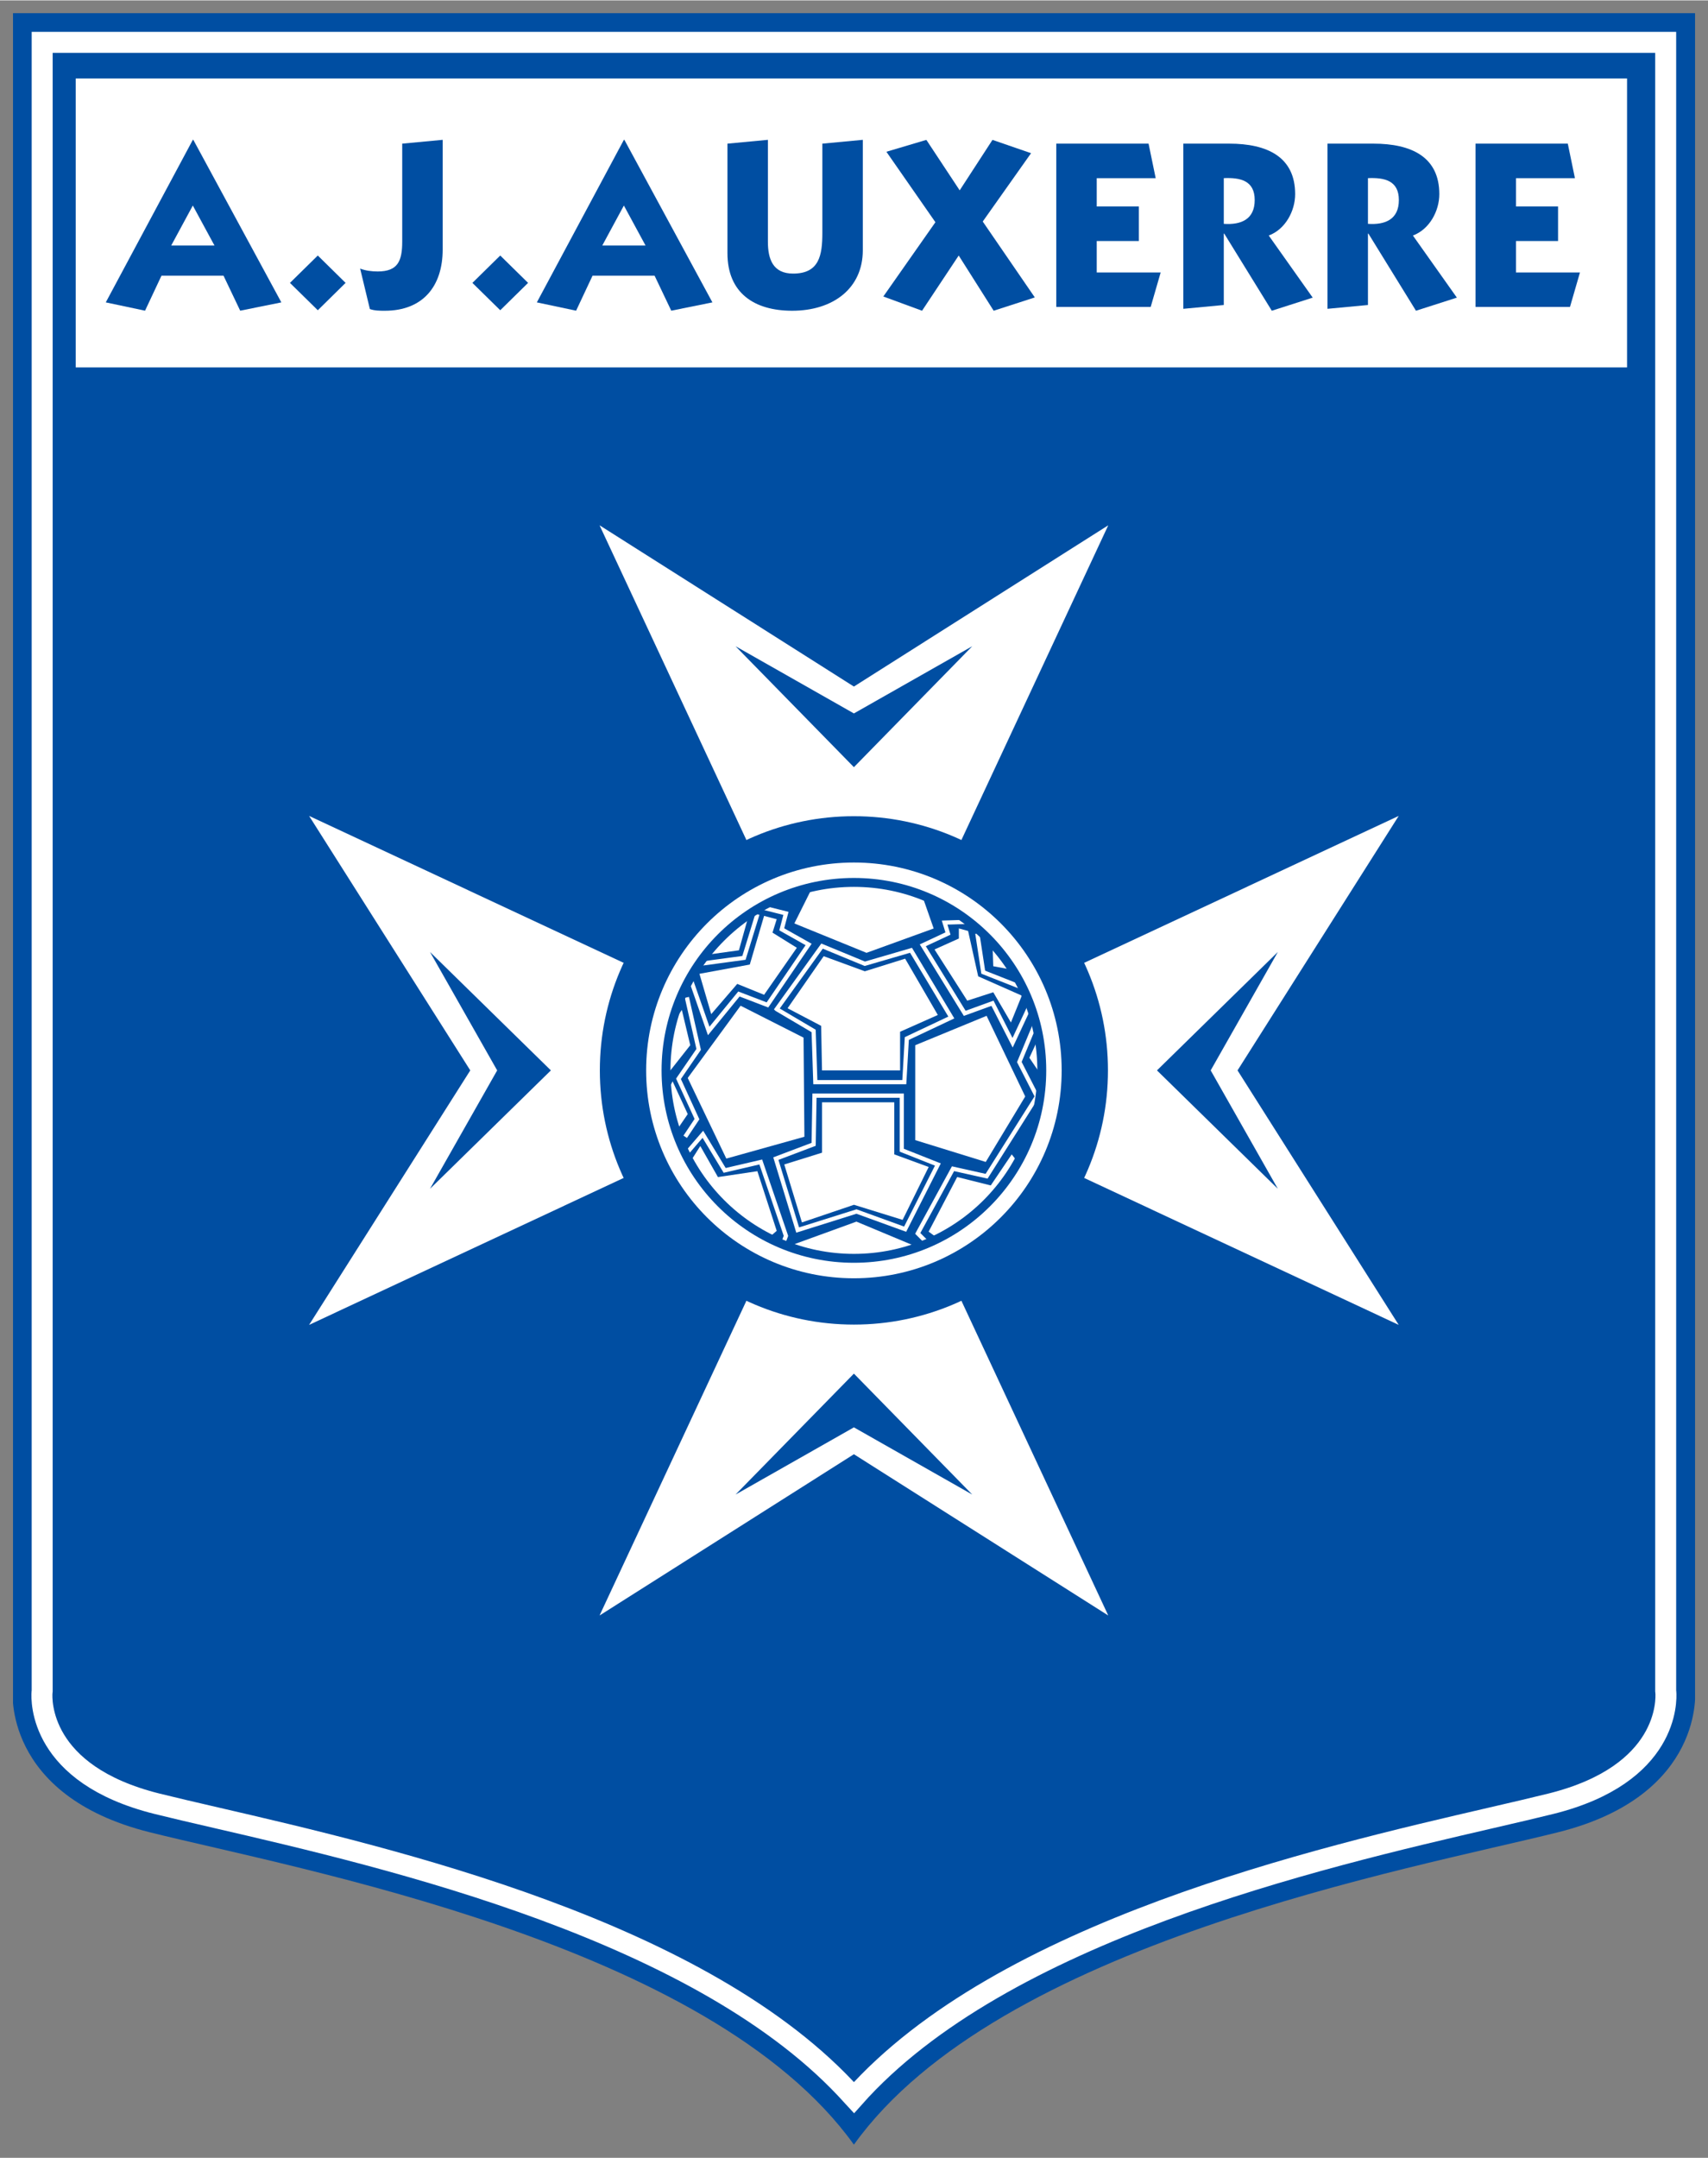 <svg height="355.376" viewBox="0 0 657.869 830.542" width="281.392" xmlns="http://www.w3.org/2000/svg" xmlns:xlink="http://www.w3.org/1999/xlink"><rect x="0" y="0" width="657.869" height="830.542" fill="#808080" stroke="none"/><clipPath id="a"><path d="m34.02 354.33h34.011v45.351h-34.011z"/></clipPath><g clip-path="url(#a)" transform="matrix(19.049 0 0 -19.049 -643.04 7618.442)"><path d="m0 0c2.92 4.074 11.254 5.567 14.241 6.314 2.988.747 2.767 2.886 2.767 2.886v33.88h-34.016v-33.88s-.221-2.139 2.767-2.886c2.987-.747 11.321-2.24 14.241-6.314" fill="#004ea2" transform="translate(51.023 356.605)"/><path d="m0 0c-2.996 3.345-9.362 4.818-12.876 5.631-.463.107-.863.2-1.197.283-2.376.594-2.332 2.087-2.319 2.256 0 0 0-.003 0-.008l.003.031v.03 33.28.006h32.827v-33.286-.03l.003-.031v.008c.013-.169.057-1.662-2.319-2.256-.334-.083-.734-.176-1.197-.283-3.523-.815-9.914-2.294-12.9-5.658z" fill="none" stroke="#fff" stroke-width=".424" transform="translate(50.999 357.582)"/><path d="m0 0 5.143 11.016-5.143-3.259-5.143 3.259z" fill="#fff" transform="translate(51.023 378.315)"/><path d="m0 0 2.393 1.358-2.393-2.444-2.393 2.444z" fill="#004ea2" transform="translate(51.023 385.529)"/><path d="m0 0 5.143-11.016-5.143 3.259-5.143-3.259z" fill="#fff" transform="translate(51.023 378.315)"/><path d="m0 0 2.393-1.358-2.393 2.444-2.393-2.444z" fill="#004ea2" transform="translate(51.023 371.101)"/><path d="m0 0-11.016 5.143 3.259-5.143-3.259-5.143z" fill="#fff" transform="translate(51.023 378.315)"/><path d="m0 0-1.358 2.393 2.444-2.393-2.444-2.393z" fill="#004ea2" transform="translate(43.81 378.315)"/><path d="m0 0 11.016 5.143-3.259-5.143 3.259-5.143z" fill="#fff" transform="translate(51.023 378.315)"/><path d="m0 0 1.358 2.393-2.444-2.393 2.444-2.393z" fill="#004ea2" transform="translate(58.237 378.315)"/><path d="m0 0c2.837 0 5.137 2.3 5.137 5.137s-2.3 5.137-5.137 5.137-5.137-2.3-5.137-5.137 2.3-5.137 5.137-5.137" fill="#004ea2" transform="translate(51.023 373.178)"/><path d="m0 0c2.32 0 4.201 1.881 4.201 4.201s-1.881 4.201-4.201 4.201-4.201-1.881-4.201-4.201 1.881-4.201 4.201-4.201" fill="#fff" transform="translate(51.023 374.114)"/><path d="m0 0c2.081 0 3.769 1.687 3.769 3.769 0 2.081-1.688 3.768-3.769 3.768s-3.769-1.687-3.769-3.768c0-2.082 1.688-3.769 3.769-3.769" fill="#004ea2" transform="translate(51.023 374.546)"/><g fill="#fff"><path d="m0 0-.204-.73-.611-.085.17.289z" transform="translate(48.902 381.472)"/><path d="m0 0-1.069-1.46.78-1.629 1.579.441-.017 2.003z" transform="translate(48.732 379.622)"/><path d="m0 0 .357-1.171 1.052.356.984-.305.527 1.069-.696.255v1.052h-1.46v-1.018z" transform="translate(49.615 376.414)"/><path d="m0 0h-.645l-.017.9-.679.356.73 1.052.832-.305.815.255.661-1.138-.763-.339v-.781z" transform="translate(51.023 378.315)"/><path d="m0 0v-1.918l1.426-.441.798 1.323-.781 1.63z" transform="translate(52.263 378.824)"/><path d="m0 0 .102-.951-.323.476z" transform="translate(54.792 379.045)"/><path d="m0 0 .017-.509.458-.085z" transform="translate(53.824 380.929)"/><path d="m0 0-.187.051v-.204l-.492-.221.662-1.035.526.17.357-.611.22.543-.882.39z" transform="translate(53.332 381.133)"/><path d="m0 0 .17-.713-.509-.645.033.917z" transform="translate(47.544 379.537)"/><path d="m0 0 .306-.662-.255-.373-.187.763z" transform="translate(47.357 378.094)"/><path d="m0 0 .357-.628.797.119.391-1.205-.136-.119-.679.424-.662.645-.272.442z" transform="translate(47.917 376.787)"/><path d="m0 0 1.307.475 1.137-.475-.509-.204-1.273-.017z" transform="translate(49.767 374.784)"/><path d="m0 0-.339-.679 1.459-.594 1.358.492-.22.628-.832.306-.713.017z" transform="translate(50.158 381.964)"/><path d="m0 0 .577 1.104.679-.17.424.628.119-.153-.39-.594-.407-.441-.578-.425-.237-.085z" transform="translate(52.534 375.056)"/><path d="m0 0 .238-.815.526.611.543-.22.662.95-.492.306.085.271-.255.068-.289-.984z" transform="translate(47.9 380.267)"/></g><path d="m0 0 .238-1.052-.408-.594.374-.815-.238-.357m.051-.305.306.356.441-.73.73.17.509-1.493-.051-.136m.628 2.97h1.765v-1.103l.73-.289-.662-1.307-.984.357-1.189-.374-.441 1.443.764.289zm2.274-2.97-.186.186.713 1.307.679-.152 1.018 1.612-.356.696.339.815m-.102.373-.373-.798-.407.798-.561-.204-.848 1.375.509.238-.068.221.526.017m.136-.238.119-.781.73-.288m-5.296 1.459-.272-.882-.882-.119m-.204-.289.373-1.069.611.747.577-.221.832 1.222-.543.306.085.322-.475.119m.288-2.054.747-.441.034-1.035h1.799l.051.882.9.425-.815 1.358-.934-.272-.865.357-.917-1.274z" fill="none" stroke="#fff" stroke-width=".085" transform="translate(47.646 379.791)"/><path d="m0 0c-2.148 0-3.889-1.741-3.889-3.889 0-2.147 1.741-3.888 3.889-3.888s3.889 1.741 3.889 3.888c0 2.148-1.741 3.889-3.889 3.889m0-7.597c-2.048 0-3.709 1.66-3.709 3.708 0 2.049 1.661 3.709 3.709 3.709s3.709-1.66 3.709-3.709c0-2.048-1.661-3.708-3.709-3.708" fill="#004ea2" transform="translate(51.023 382.204)"/><path d="m66.656 398.361h-31.368v-5.839h31.368z" fill="#fff"/><path d="m0 0 1.78-3.285-.832-.168-.337.707h-1.255l-.332-.707-.794.168 1.76 3.285zm-.447-2.136h.875l-.438.808z" fill="#004ea2" transform="translate(37.666 397.121)"/><path d="m0 0 .563.553.562-.553-.562-.553z" fill="#004ea2" transform="translate(39.62 394.23)"/><path d="m0 0 .818.077v-2.217c0-.746-.404-1.237-1.169-1.237-.101 0-.207 0-.303.034l-.197.818c.11-.043.235-.058.356-.058.408 0 .495.212.495.606z" fill="#004ea2" transform="translate(41.89 397.044)"/><path d="m0 0 .563.553.563-.553-.563-.553z" fill="#004ea2" transform="translate(43.309 394.23)"/><path d="m0 0 1.78-3.285-.832-.168-.337.707h-1.255l-.332-.707-.794.168 1.76 3.285zm-.447-2.136h.875l-.438.808z" fill="#004ea2" transform="translate(46.382 397.121)"/><path d="m0 0c0-.77-.601-1.222-1.428-1.222-.77 0-1.309.361-1.309 1.164v2.213l.818.077v-2.059c0-.351.101-.644.51-.644.529 0 .591.37.591.822v1.804l.818.077z" fill="#004ea2" transform="translate(51.203 394.889)"/><path d="m0 0-.991 1.424.808.24.674-1.02.663 1.02.78-.269-.977-1.381 1.053-1.534-.832-.269-.707 1.116-.741-1.116-.783.288z" fill="#004ea2" transform="translate(52.671 395.456)"/><path d="m0 0v3.3h1.866l.144-.698h-1.192v-.572h.851v-.698h-.851v-.635h1.293l-.202-.697z" fill="#004ea2" transform="translate(55.115 393.744)"/><path d="m0 0h.928c.77 0 1.333-.269 1.333-1.02 0-.341-.198-.712-.534-.837l.889-1.255-.827-.265-.962 1.559h-.009v-1.443l-.818-.077zm.818-1.621c.351-.024.625.091.625.481 0 .394-.289.457-.625.443z" fill="#004ea2" transform="translate(57.684 397.044)"/><path d="m0 0h.928c.77 0 1.333-.269 1.333-1.02 0-.341-.198-.712-.534-.837l.889-1.255-.827-.265-.962 1.559h-.009v-1.443l-.818-.077zm.818-1.621c.351-.024.625.091.625.481 0 .394-.289.457-.625.443z" fill="#004ea2" transform="translate(60.599 397.044)"/><path d="m0 0v3.3h1.866l.144-.698h-1.192v-.572h.851v-.698h-.851v-.635h1.294l-.202-.697z" fill="#004ea2" transform="translate(63.592 393.744)"/></g></svg>